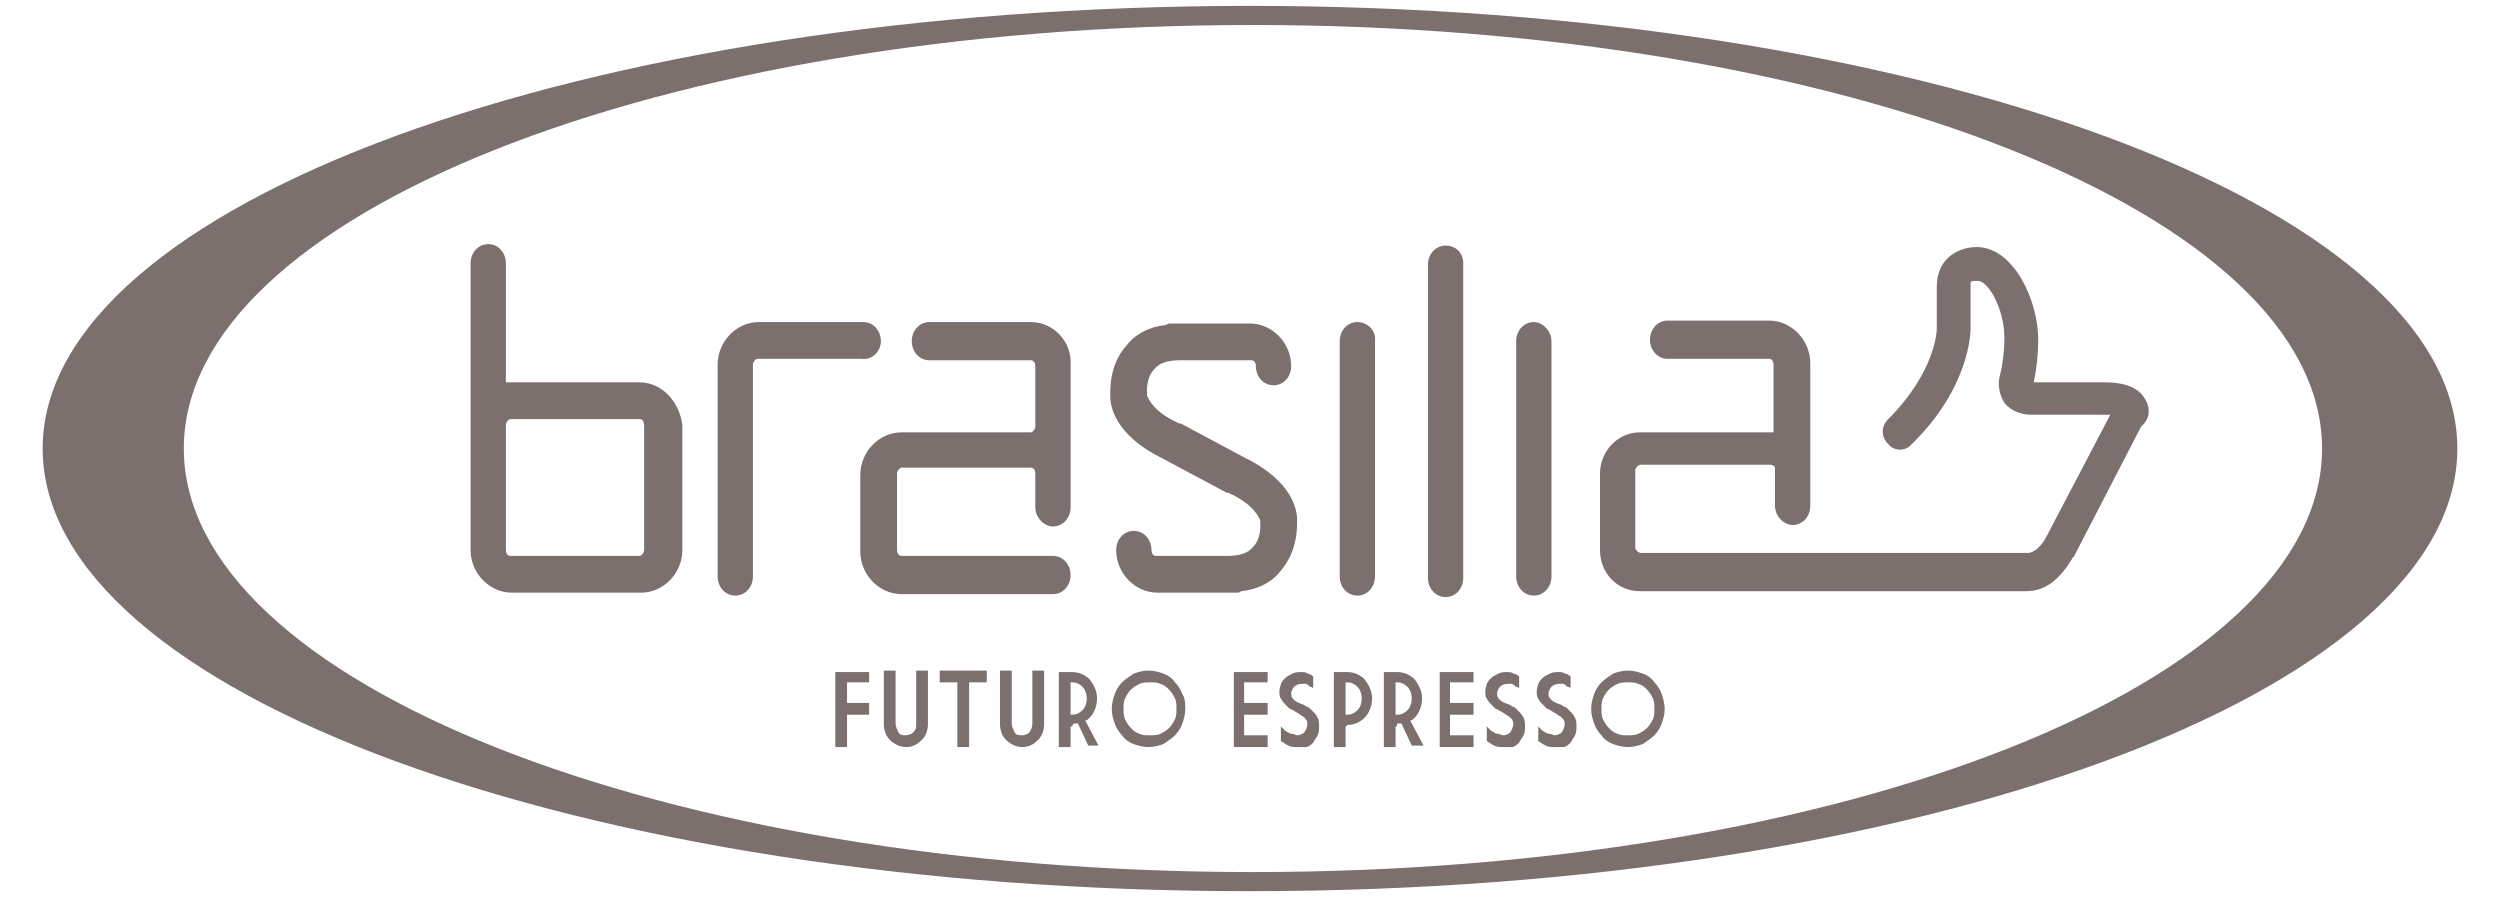 <?xml version="1.0" encoding="utf-8"?>
<!-- Generator: Adobe Illustrator 25.4.1, SVG Export Plug-In . SVG Version: 6.00 Build 0)  -->
<svg version="1.1" id="Livello_1" xmlns="http://www.w3.org/2000/svg" xmlns:xlink="http://www.w3.org/1999/xlink" x="0px" y="0px"
	 viewBox="0 0 170 61" style="enable-background:new 0 0 170 61;" xml:space="preserve">
<style type="text/css">
	.st0{clip-path:url(#SVGID_00000052826679761631494010000000119602233556306847_);fill:#7C706F;}
	.st1{fill:#7C706F;}
	.st2{clip-path:url(#SVGID_00000039125902028377619760000006362048709523079349_);fill:#7C706F;}
	.st3{clip-path:url(#SVGID_00000153685916008239197760000010521752357575593109_);fill:#7C706F;}
	.st4{clip-path:url(#SVGID_00000023283083222360060810000017339585800476098200_);fill:#7C706F;}
	.st5{clip-path:url(#SVGID_00000073720941822117165190000011207061738816097710_);fill:#7C706F;}
</style>
<g>
	<g>
		<defs>
			<rect id="SVGID_1_" x="2.9" y="0.4" width="164.2" height="60.2"/>
		</defs>
		<clipPath id="SVGID_00000094611253143350743770000008842888478601900221_">
			<use xlink:href="#SVGID_1_"  style="overflow:visible;"/>
		</clipPath>
		<path style="clip-path:url(#SVGID_00000094611253143350743770000008842888478601900221_);fill:#7C706F;" d="M145.9,27.2
			c-0.6-1.2-2.3-1.2-2.8-1.2h-4.8c0.2-1,0.3-2,0.3-2.9c0-2.6-1.6-6.2-4.1-6.3c-0.3,0-1.3,0-2.1,0.8c-0.3,0.3-0.7,0.9-0.7,1.9v2.9
			c0,0.1-0.1,2.9-3.3,6.1c-0.5,0.5-0.5,1.2,0,1.7c0.4,0.5,1.2,0.5,1.6,0c4-3.9,4-7.7,4-7.9v-2.9c0-0.1,0-0.2,0-0.2
			c0-0.1,0.3-0.1,0.4-0.1c0,0,0,0,0.1,0c0.7,0,1.8,1.9,1.8,3.9c0,0.8-0.1,1.7-0.3,2.5c-0.2,0.7,0,1.4,0.3,1.9
			c0.4,0.5,1.1,0.8,1.8,0.8h4.9c0.2,0,0.4,0,0.5,0l-4.4,8.4c-0.4,0.7-0.9,1-1.2,1h-26.3c-0.2,0-0.4-0.2-0.4-0.4v-5.2
			c0-0.2,0.2-0.4,0.4-0.4h8.8c0.1,0,0.3,0.1,0.3,0.2v2.6c0,0.7,0.6,1.3,1.2,1.3c0.7,0,1.2-0.6,1.2-1.3v-9.7c0-1.6-1.3-2.9-2.8-2.9
			h-6.9c-0.7,0-1.2,0.6-1.2,1.3c0,0.7,0.5,1.3,1.2,1.3h6.9c0.2,0,0.3,0.2,0.3,0.4v4.6c-0.1,0-0.2,0-0.3,0h-8.8
			c-1.5,0-2.7,1.3-2.7,2.8v5.2c0,1.6,1.2,2.8,2.7,2.8h26.3c1.2,0,2.2-0.7,3.1-2.2c0,0,0-0.1,0.1-0.1l4.6-8.9
			C146.1,28.6,146.3,27.9,145.9,27.2 M84.6,31.1l-4.3-2.3l-0.1,0c-1.8-0.8-2.1-1.7-2.2-1.9l0-0.2c0,0-0.1-1,0.5-1.6
			c0.3-0.4,0.9-0.6,1.7-0.6h4.9c0.2,0,0.3,0.2,0.3,0.4c0,0.7,0.5,1.3,1.2,1.3c0.7,0,1.2-0.6,1.2-1.3c0-1.6-1.3-2.9-2.8-2.9h-5.4
			c-0.1,0-0.2,0-0.3,0.1c-1.1,0.1-2.1,0.6-2.7,1.4c-1.2,1.3-1.1,3.1-1.1,3.5c0,0.6,0.3,2.6,3.6,4.2l4.3,2.3l0.1,0
			c1.8,0.8,2.1,1.7,2.2,1.9l0,0.2c0,0,0.1,1-0.5,1.6c-0.3,0.4-0.9,0.6-1.7,0.6h-4.9c-0.2,0-0.3-0.2-0.3-0.4c0-0.7-0.5-1.3-1.2-1.3
			s-1.2,0.6-1.2,1.3c0,1.6,1.3,2.9,2.8,2.9h5.4c0.1,0,0.2,0,0.3-0.1c1.1-0.1,2.1-0.6,2.7-1.4c1.2-1.4,1.1-3.1,1.1-3.5
			C88.2,34.7,87.9,32.7,84.6,31.1 M104.3,21.9c-0.7,0-1.2,0.6-1.2,1.3v16c0,0.7,0.5,1.3,1.2,1.3c0.7,0,1.2-0.6,1.2-1.3v-16
			C105.5,22.5,104.9,21.9,104.3,21.9 M92.3,21.9c-0.7,0-1.2,0.6-1.2,1.3v16c0,0.7,0.5,1.3,1.2,1.3s1.2-0.6,1.2-1.3v-16
			C93.6,22.5,93,21.9,92.3,21.9 M98.3,16.7c-0.7,0-1.2,0.6-1.2,1.3v21.3c0,0.7,0.5,1.3,1.2,1.3c0.7,0,1.2-0.6,1.2-1.3V17.9
			C99.5,17.2,99,16.7,98.3,16.7 M59.9,23.2c0-0.7-0.5-1.3-1.2-1.3h-7.1c-1.5,0-2.8,1.3-2.8,2.9v14.4c0,0.7,0.5,1.3,1.2,1.3
			c0.7,0,1.2-0.6,1.2-1.3V24.8c0-0.2,0.2-0.4,0.3-0.4h7.1C59.3,24.5,59.9,23.9,59.9,23.2 M70.1,21.9h-6.9c-0.7,0-1.2,0.6-1.2,1.3
			c0,0.7,0.5,1.3,1.2,1.3h6.9c0.2,0,0.3,0.2,0.3,0.4V29c0,0.2-0.2,0.4-0.3,0.4h-8.8c-1.5,0-2.8,1.3-2.8,2.9v5.2
			c0,1.6,1.3,2.9,2.8,2.9h10.3c0.7,0,1.2-0.6,1.2-1.3s-0.5-1.3-1.2-1.3H61.3c-0.2,0-0.3-0.2-0.3-0.4v-5.2c0-0.2,0.2-0.4,0.3-0.4h8.8
			c0.2,0,0.3,0.2,0.3,0.4v2.3c0,0.7,0.6,1.3,1.2,1.3c0.7,0,1.2-0.6,1.2-1.3v-9.7C72.9,23.2,71.6,21.9,70.1,21.9 M43.8,37.4
			c0,0.2-0.2,0.4-0.3,0.4h-8.8c-0.2,0-0.3-0.2-0.3-0.4v-8.5c0-0.2,0.2-0.4,0.3-0.4h8.8c0.2,0,0.3,0.2,0.3,0.4V37.4z M43.5,26h-8.8
			c-0.1,0-0.2,0-0.3,0v-8.1c0-0.7-0.5-1.3-1.2-1.3s-1.2,0.6-1.2,1.3v19.5c0,1.6,1.3,2.9,2.8,2.9h8.8c1.5,0,2.8-1.3,2.8-2.9v-8.5
			C46.2,27.3,45,26,43.5,26"/>
		<path style="clip-path:url(#SVGID_00000094611253143350743770000008842888478601900221_);fill:#7C706F;" d="M85.2,59.3
			c-40.1,0-72.7-12.9-72.7-28.8c0-15.9,32.5-28.8,72.7-28.8s72.7,12.9,72.7,28.8C157.9,46.4,125.4,59.3,85.2,59.3 M85,0.4
			C39.7,0.4,2.9,13.9,2.9,30.5c0,16.6,36.7,30.1,82.1,30.1s82.1-13.5,82.1-30.1C167.1,13.9,130.3,0.4,85,0.4"/>
	</g>
	<polygon class="st1" points="56.8,45.7 59.1,45.7 59.1,46.4 57.6,46.4 57.6,47.8 59.1,47.8 59.1,48.6 57.6,48.6 57.6,50.8 
		56.8,50.8 	"/>
	<g>
		<defs>
			<rect id="SVGID_00000040554960542135691160000003523018658673949582_" x="2.9" y="0.4" width="164.2" height="60.2"/>
		</defs>
		<clipPath id="SVGID_00000013913080064322784450000009586959546957228194_">
			<use xlink:href="#SVGID_00000040554960542135691160000003523018658673949582_"  style="overflow:visible;"/>
		</clipPath>
		<path style="clip-path:url(#SVGID_00000013913080064322784450000009586959546957228194_);fill:#7C706F;" d="M62.3,49.2v-3.6h0.8
			v3.6c0,0.4-0.1,0.8-0.4,1.1c-0.3,0.3-0.6,0.5-1.1,0.5c-0.4,0-0.8-0.2-1.1-0.5c-0.3-0.3-0.4-0.7-0.4-1.1v-3.6h0.8v3.6
			c0,0.2,0.1,0.4,0.2,0.6c0.1,0.2,0.3,0.2,0.5,0.2c0.2,0,0.4-0.1,0.5-0.2C62.3,49.6,62.3,49.5,62.3,49.2"/>
	</g>
	<polygon class="st1" points="63.9,45.6 67.1,45.6 67.1,46.4 65.9,46.4 65.9,50.8 65.1,50.8 65.1,46.4 63.9,46.4 	"/>
	<g>
		<defs>
			<rect id="SVGID_00000047050808229699417560000002361169497913591953_" x="2.9" y="0.4" width="164.2" height="60.2"/>
		</defs>
		<clipPath id="SVGID_00000105389927476087313220000015398910652624053413_">
			<use xlink:href="#SVGID_00000047050808229699417560000002361169497913591953_"  style="overflow:visible;"/>
		</clipPath>
		<path style="clip-path:url(#SVGID_00000105389927476087313220000015398910652624053413_);fill:#7C706F;" d="M70.2,49.2v-3.6H71
			v3.6c0,0.4-0.1,0.8-0.4,1.1c-0.3,0.3-0.6,0.5-1.1,0.5c-0.4,0-0.8-0.2-1.1-0.5c-0.3-0.3-0.4-0.7-0.4-1.1v-3.6h0.8v3.6
			c0,0.2,0.1,0.4,0.2,0.6c0.1,0.2,0.3,0.2,0.5,0.2c0.2,0,0.4-0.1,0.5-0.2C70.1,49.6,70.2,49.5,70.2,49.2"/>
		<path style="clip-path:url(#SVGID_00000105389927476087313220000015398910652624053413_);fill:#7C706F;" d="M72.8,46.4v2.2
			c0,0,0.1,0,0.1,0c0.3,0,0.5-0.1,0.7-0.3c0.2-0.2,0.3-0.5,0.3-0.8c0-0.3-0.1-0.6-0.3-0.8c-0.2-0.2-0.4-0.3-0.7-0.3
			C72.9,46.4,72.9,46.4,72.8,46.4 M72.8,49.4v1.4h-0.8v-5.1h0.8v0c0,0,0.1,0,0.1,0c0.5,0,0.9,0.2,1.2,0.5c0.3,0.4,0.5,0.8,0.5,1.3
			c0,0.5-0.2,1-0.5,1.3c-0.1,0.1-0.2,0.2-0.3,0.2l0.9,1.7H74l-0.7-1.5c-0.1,0-0.2,0-0.3,0C72.9,49.4,72.9,49.4,72.8,49.4"/>
		<path style="clip-path:url(#SVGID_00000105389927476087313220000015398910652624053413_);fill:#7C706F;" d="M76.4,48.2
			c0,0.2,0,0.5,0.1,0.7c0.1,0.2,0.2,0.4,0.4,0.6c0.2,0.2,0.3,0.3,0.6,0.4c0.2,0.1,0.4,0.1,0.7,0.1c0.2,0,0.5,0,0.7-0.1
			c0.2-0.1,0.4-0.2,0.6-0.4c0.2-0.2,0.3-0.4,0.4-0.6c0.1-0.2,0.1-0.5,0.1-0.7s0-0.5-0.1-0.7c-0.1-0.2-0.2-0.4-0.4-0.6
			c-0.2-0.2-0.3-0.3-0.6-0.4c-0.2-0.1-0.4-0.1-0.7-0.1c-0.2,0-0.5,0-0.7,0.1c-0.2,0.1-0.4,0.2-0.6,0.4c-0.2,0.2-0.3,0.4-0.4,0.6
			C76.4,47.7,76.4,48,76.4,48.2 M80.6,48.2c0,0.4-0.1,0.7-0.2,1c-0.1,0.3-0.3,0.6-0.5,0.8c-0.2,0.2-0.5,0.4-0.8,0.6
			c-0.3,0.1-0.6,0.2-1,0.2c-0.4,0-0.7-0.1-1-0.2c-0.3-0.1-0.6-0.3-0.8-0.6c-0.2-0.2-0.4-0.5-0.5-0.8c-0.1-0.3-0.2-0.6-0.2-1
			c0-0.4,0.1-0.7,0.2-1c0.1-0.3,0.3-0.6,0.5-0.8c0.2-0.2,0.5-0.4,0.8-0.6c0.3-0.1,0.6-0.2,1-0.2c0.4,0,0.7,0.1,1,0.2
			c0.3,0.1,0.6,0.3,0.8,0.6c0.2,0.2,0.4,0.5,0.5,0.8C80.6,47.5,80.6,47.9,80.6,48.2"/>
	</g>
	<polygon class="st1" points="83.9,45.7 86.2,45.7 86.2,46.4 84.6,46.4 84.6,47.8 86.2,47.8 86.2,48.6 84.6,48.6 84.6,50 86.2,50 
		86.2,50.8 83.9,50.8 	"/>
	<g>
		<defs>
			<rect id="SVGID_00000145774194137407733210000015726300538720306083_" x="2.9" y="0.4" width="164.2" height="60.2"/>
		</defs>
		<clipPath id="SVGID_00000058553025834762757980000010928702669676830340_">
			<use xlink:href="#SVGID_00000145774194137407733210000015726300538720306083_"  style="overflow:visible;"/>
		</clipPath>
		<path style="clip-path:url(#SVGID_00000058553025834762757980000010928702669676830340_);fill:#7C706F;" d="M88.2,50.8
			c-0.2,0-0.4,0-0.6-0.1c-0.2-0.1-0.3-0.2-0.5-0.3v-1c0.1,0.1,0.2,0.2,0.3,0.3c0.1,0,0.1,0.1,0.2,0.1c0.1,0.1,0.2,0.1,0.3,0.1
			c0.1,0,0.2,0.1,0.3,0.1c0.2,0,0.4-0.1,0.5-0.2c0.1-0.2,0.2-0.3,0.2-0.6c0-0.2-0.1-0.3-0.2-0.4c-0.1-0.1-0.3-0.2-0.6-0.4
			c-0.2-0.1-0.3-0.2-0.4-0.2c-0.1-0.1-0.2-0.2-0.3-0.3c-0.1-0.1-0.2-0.2-0.3-0.4c-0.1-0.1-0.1-0.3-0.1-0.5c0-0.2,0.1-0.4,0.1-0.5
			c0.1-0.2,0.2-0.3,0.3-0.4s0.3-0.2,0.5-0.3c0.2-0.1,0.4-0.1,0.6-0.1c0.1,0,0.3,0,0.4,0.1c0.1,0,0.3,0.1,0.4,0.2v0.8
			c-0.1-0.1-0.2-0.1-0.2-0.1c0,0-0.1,0-0.1-0.1c-0.1,0-0.1-0.1-0.2-0.1c-0.1,0-0.2,0-0.3,0c-0.2,0-0.4,0.1-0.5,0.2
			c-0.1,0.1-0.2,0.3-0.2,0.5c0,0.2,0.1,0.3,0.2,0.4c0.1,0.1,0.3,0.2,0.6,0.3c0.2,0.1,0.3,0.2,0.4,0.2c0.1,0.1,0.2,0.2,0.3,0.3
			c0.1,0.1,0.2,0.2,0.3,0.4c0.1,0.2,0.1,0.4,0.1,0.6c0,0.2,0,0.4-0.1,0.6c-0.1,0.2-0.2,0.3-0.3,0.5c-0.1,0.1-0.3,0.3-0.5,0.3
			C88.6,50.8,88.4,50.8,88.2,50.8"/>
		<path style="clip-path:url(#SVGID_00000058553025834762757980000010928702669676830340_);fill:#7C706F;" d="M91.5,46.4v2.2
			c0,0,0.1,0,0.1,0c0.3,0,0.5-0.1,0.7-0.3c0.2-0.2,0.3-0.5,0.3-0.8c0-0.3-0.1-0.6-0.3-0.8c-0.2-0.2-0.4-0.3-0.7-0.3H91.5z
			 M91.5,49.4v1.4h-0.8v-5.1h0.8h0.1c0.5,0,0.9,0.2,1.2,0.5c0.3,0.4,0.5,0.8,0.5,1.3c0,0.5-0.2,1-0.5,1.3s-0.7,0.5-1.2,0.5
			C91.6,49.4,91.5,49.4,91.5,49.4"/>
		<path style="clip-path:url(#SVGID_00000058553025834762757980000010928702669676830340_);fill:#7C706F;" d="M94.9,46.4v2.2
			c0,0,0.1,0,0.1,0c0.3,0,0.5-0.1,0.7-0.3c0.2-0.2,0.3-0.5,0.3-0.8c0-0.3-0.1-0.6-0.3-0.8c-0.2-0.2-0.4-0.3-0.7-0.3
			C95,46.4,95,46.4,94.9,46.4 M94.9,49.4v1.4h-0.8v-5.1h0.8v0c0,0,0.1,0,0.1,0c0.5,0,0.9,0.2,1.2,0.5c0.3,0.4,0.5,0.8,0.5,1.3
			c0,0.5-0.2,1-0.5,1.3c-0.1,0.1-0.2,0.2-0.3,0.2l0.9,1.7h-0.8l-0.7-1.5c-0.1,0-0.2,0-0.3,0C95,49.4,95,49.4,94.9,49.4"/>
	</g>
	<polygon class="st1" points="97.9,45.7 100.2,45.7 100.2,46.4 98.6,46.4 98.6,47.8 100.2,47.8 100.2,48.6 98.6,48.6 98.6,50 
		100.2,50 100.2,50.8 97.9,50.8 	"/>
	<g>
		<defs>
			<rect id="SVGID_00000004507614697928872850000004888490921525787027_" x="2.9" y="0.4" width="164.2" height="60.2"/>
		</defs>
		<clipPath id="SVGID_00000103955536503514873460000006289288642863495859_">
			<use xlink:href="#SVGID_00000004507614697928872850000004888490921525787027_"  style="overflow:visible;"/>
		</clipPath>
		<path style="clip-path:url(#SVGID_00000103955536503514873460000006289288642863495859_);fill:#7C706F;" d="M102.2,50.8
			c-0.2,0-0.4,0-0.6-0.1c-0.2-0.1-0.3-0.2-0.5-0.3v-1c0.1,0.1,0.2,0.2,0.3,0.3c0.1,0,0.1,0.1,0.2,0.1c0.1,0.1,0.2,0.1,0.3,0.1
			c0.1,0,0.2,0.1,0.3,0.1c0.2,0,0.4-0.1,0.5-0.2c0.1-0.2,0.2-0.3,0.2-0.6c0-0.2-0.1-0.3-0.2-0.4c-0.1-0.1-0.3-0.2-0.6-0.4
			c-0.2-0.1-0.3-0.2-0.4-0.2c-0.1-0.1-0.2-0.2-0.3-0.3c-0.1-0.1-0.2-0.2-0.3-0.4c-0.1-0.1-0.1-0.3-0.1-0.5c0-0.2,0.1-0.4,0.1-0.5
			c0.1-0.2,0.2-0.3,0.3-0.4s0.3-0.2,0.5-0.3c0.2-0.1,0.4-0.1,0.6-0.1c0.1,0,0.3,0,0.4,0.1c0.1,0,0.3,0.1,0.4,0.2v0.8
			c-0.1-0.1-0.2-0.1-0.2-0.1c0,0-0.1,0-0.1-0.1c-0.1,0-0.1-0.1-0.2-0.1c-0.1,0-0.2,0-0.3,0c-0.2,0-0.4,0.1-0.5,0.2
			c-0.1,0.1-0.2,0.3-0.2,0.5c0,0.2,0.1,0.3,0.2,0.4c0.1,0.1,0.3,0.2,0.6,0.3c0.2,0.1,0.3,0.2,0.4,0.2c0.1,0.1,0.2,0.2,0.3,0.3
			c0.1,0.1,0.2,0.2,0.3,0.4c0.1,0.2,0.1,0.4,0.1,0.6c0,0.2,0,0.4-0.1,0.6c-0.1,0.2-0.2,0.3-0.3,0.5c-0.1,0.1-0.3,0.3-0.5,0.3
			C102.6,50.8,102.4,50.8,102.2,50.8"/>
		<path style="clip-path:url(#SVGID_00000103955536503514873460000006289288642863495859_);fill:#7C706F;" d="M105.7,50.8
			c-0.2,0-0.4,0-0.6-0.1c-0.2-0.1-0.3-0.2-0.5-0.3v-1c0.1,0.1,0.2,0.2,0.3,0.3c0.1,0,0.1,0.1,0.2,0.1c0.1,0.1,0.2,0.1,0.3,0.1
			c0.1,0,0.2,0.1,0.3,0.1c0.2,0,0.4-0.1,0.5-0.2c0.1-0.2,0.2-0.3,0.2-0.6c0-0.2-0.1-0.3-0.2-0.4c-0.1-0.1-0.3-0.2-0.6-0.4
			c-0.2-0.1-0.3-0.2-0.4-0.2c-0.1-0.1-0.2-0.2-0.3-0.3c-0.1-0.1-0.2-0.2-0.3-0.4c-0.1-0.1-0.1-0.3-0.1-0.5c0-0.2,0.1-0.4,0.1-0.5
			c0.1-0.2,0.2-0.3,0.3-0.4c0.1-0.1,0.3-0.2,0.5-0.3c0.2-0.1,0.4-0.1,0.6-0.1c0.1,0,0.3,0,0.4,0.1c0.1,0,0.3,0.1,0.4,0.2v0.8
			c-0.1-0.1-0.2-0.1-0.2-0.1c0,0-0.1,0-0.1-0.1c-0.1,0-0.1-0.1-0.2-0.1c-0.1,0-0.2,0-0.3,0c-0.2,0-0.4,0.1-0.5,0.2
			c-0.1,0.1-0.2,0.3-0.2,0.5c0,0.2,0.1,0.3,0.2,0.4c0.1,0.1,0.3,0.2,0.6,0.3c0.2,0.1,0.3,0.2,0.4,0.2c0.1,0.1,0.2,0.2,0.3,0.3
			c0.1,0.1,0.2,0.2,0.3,0.4c0.1,0.2,0.1,0.4,0.1,0.6c0,0.2,0,0.4-0.1,0.6c-0.1,0.2-0.2,0.3-0.3,0.5c-0.1,0.1-0.3,0.3-0.5,0.3
			C106.1,50.8,105.9,50.8,105.7,50.8"/>
		<path style="clip-path:url(#SVGID_00000103955536503514873460000006289288642863495859_);fill:#7C706F;" d="M108.9,48.2
			c0,0.2,0,0.5,0.1,0.7c0.1,0.2,0.2,0.4,0.4,0.6c0.2,0.2,0.3,0.3,0.6,0.4c0.2,0.1,0.4,0.1,0.7,0.1c0.2,0,0.5,0,0.7-0.1
			c0.2-0.1,0.4-0.2,0.6-0.4c0.2-0.2,0.3-0.4,0.4-0.6c0.1-0.2,0.1-0.5,0.1-0.7s0-0.5-0.1-0.7c-0.1-0.2-0.2-0.4-0.4-0.6
			c-0.2-0.2-0.3-0.3-0.6-0.4c-0.2-0.1-0.4-0.1-0.7-0.1c-0.2,0-0.5,0-0.7,0.1c-0.2,0.1-0.4,0.2-0.6,0.4c-0.2,0.2-0.3,0.4-0.4,0.6
			C108.9,47.7,108.9,48,108.9,48.2 M113.2,48.2c0,0.4-0.1,0.7-0.2,1c-0.1,0.3-0.3,0.6-0.5,0.8c-0.2,0.2-0.5,0.4-0.8,0.6
			c-0.3,0.1-0.6,0.2-1,0.2c-0.4,0-0.7-0.1-1-0.2c-0.3-0.1-0.6-0.3-0.8-0.6c-0.2-0.2-0.4-0.5-0.5-0.8c-0.1-0.3-0.2-0.6-0.2-1
			c0-0.4,0.1-0.7,0.2-1s0.3-0.6,0.5-0.8c0.2-0.2,0.5-0.4,0.8-0.6c0.3-0.1,0.6-0.2,1-0.2c0.4,0,0.7,0.1,1,0.2
			c0.3,0.1,0.6,0.3,0.8,0.6c0.2,0.2,0.4,0.5,0.5,0.8C113.1,47.5,113.2,47.9,113.2,48.2"/>
	</g>
</g>
</svg>
